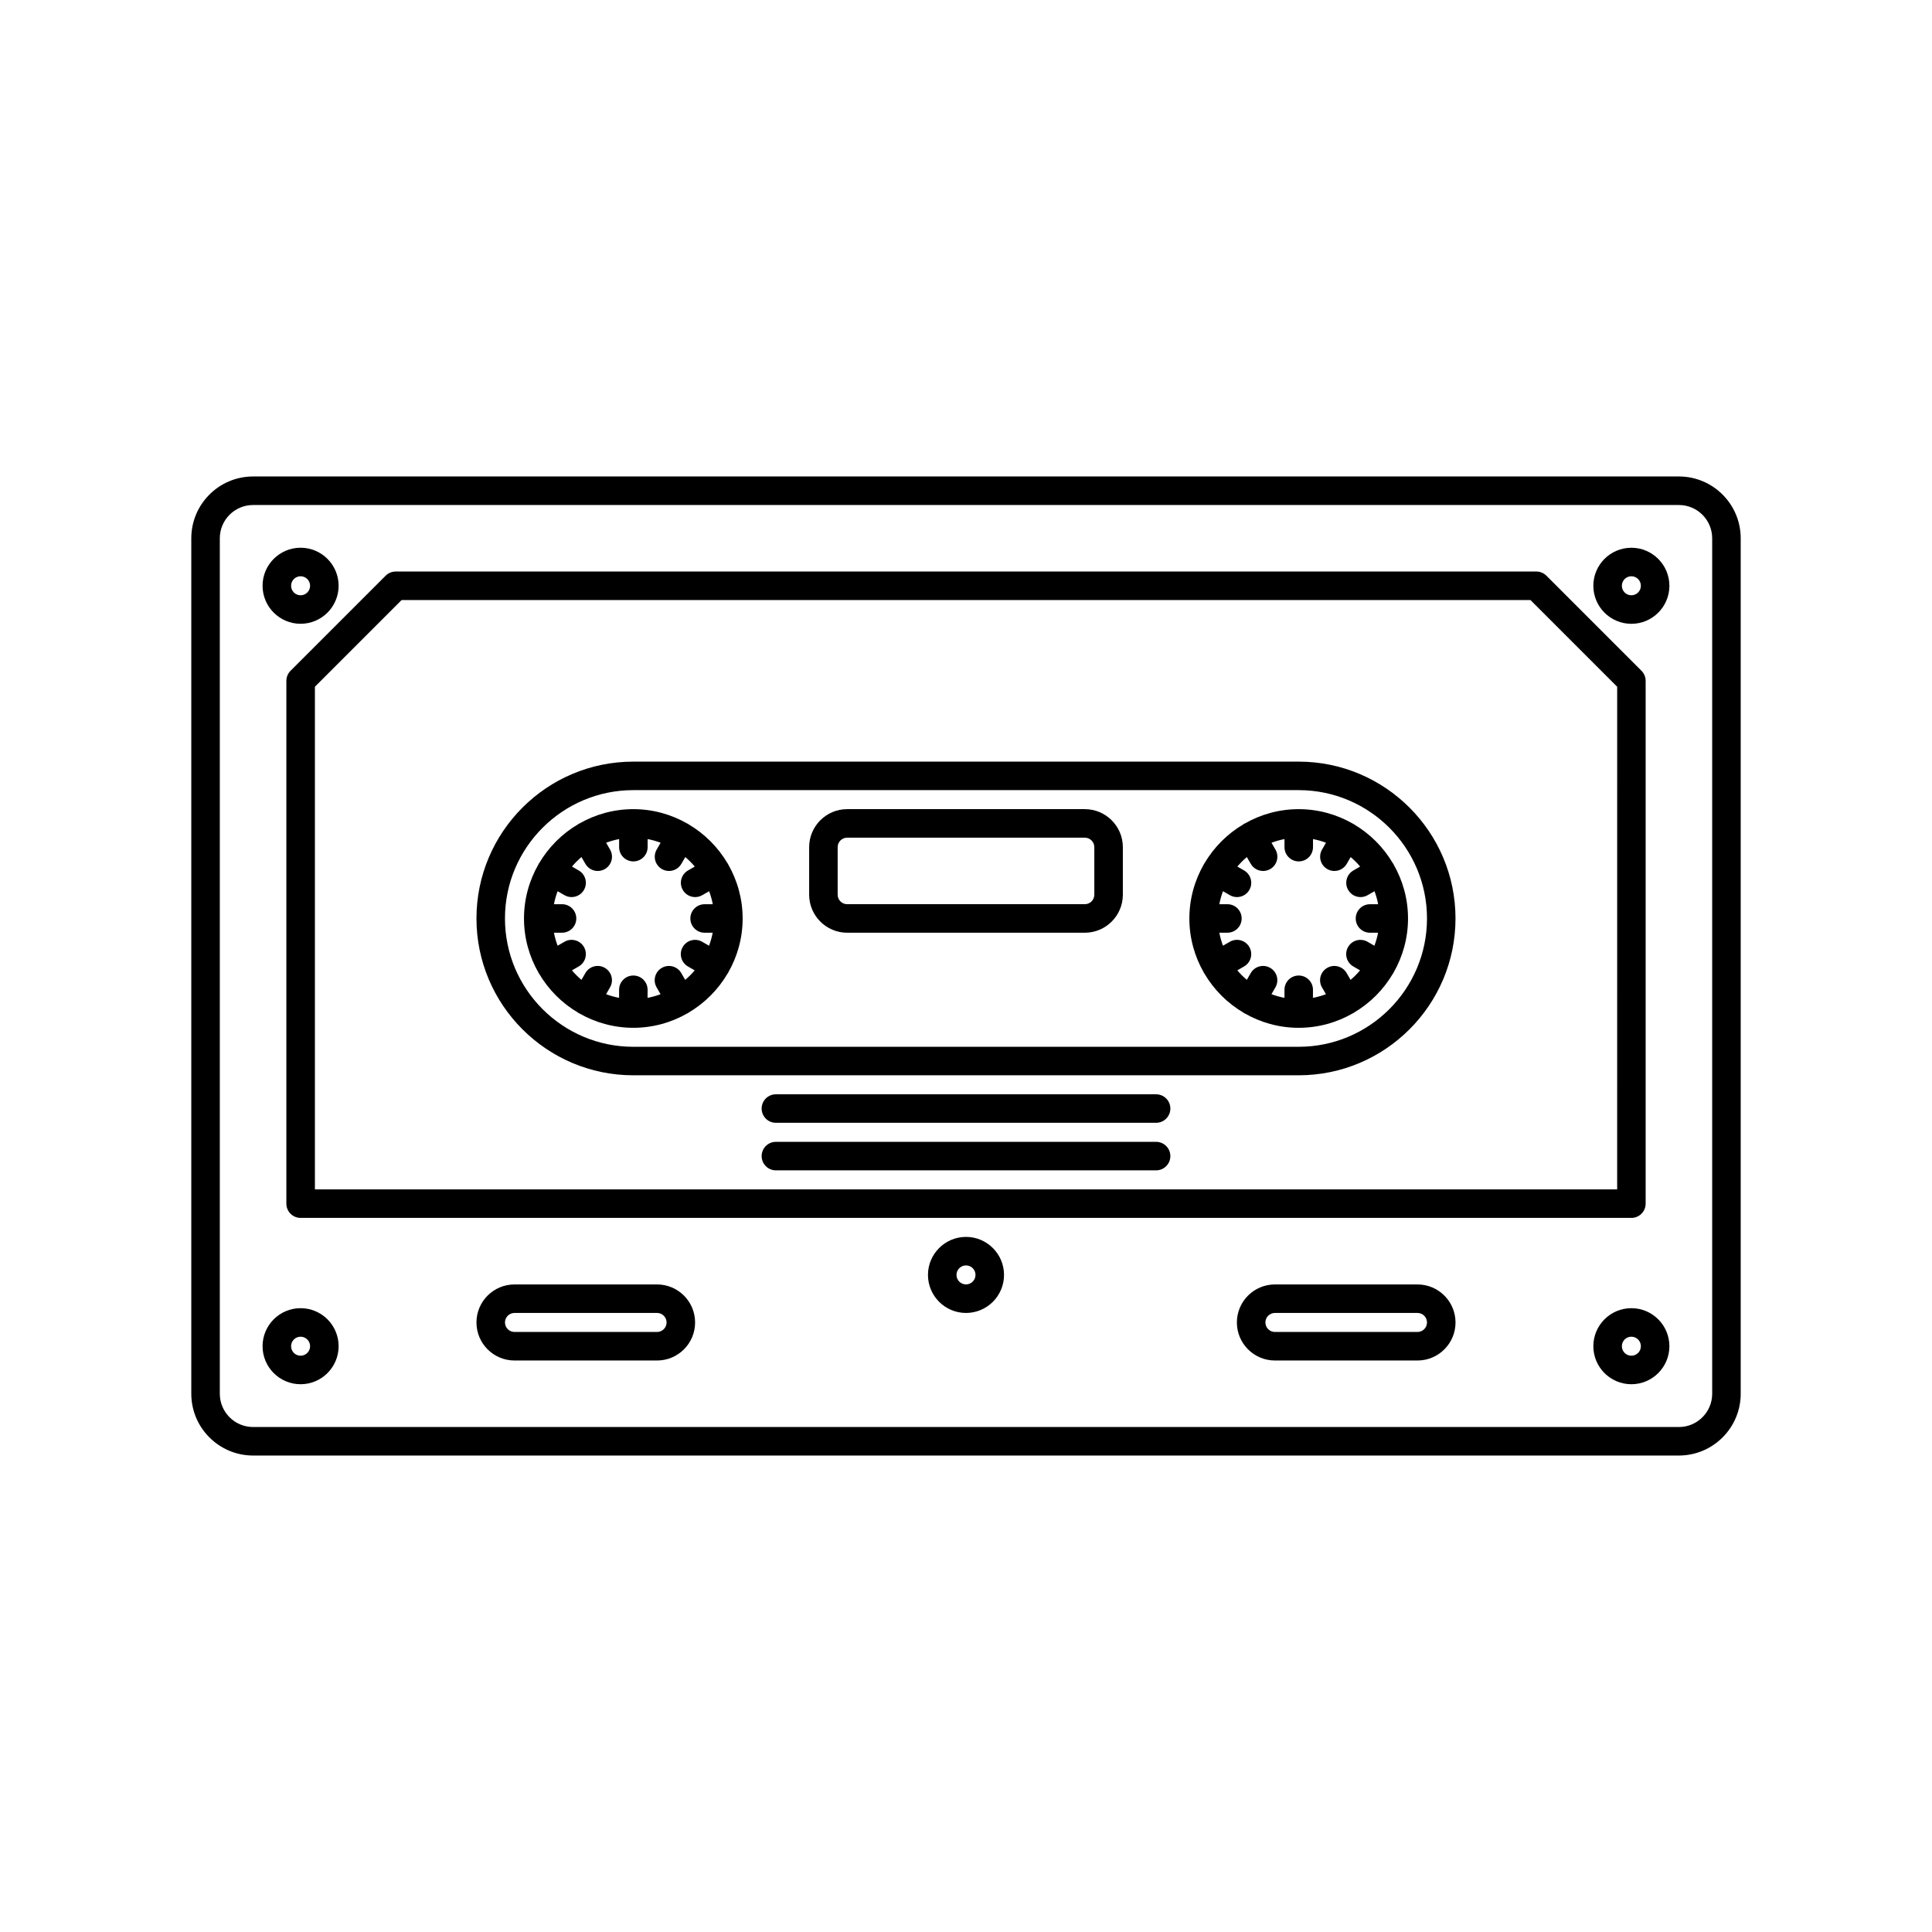 <?xml version="1.0" encoding="UTF-8"?>
<!-- Uploaded to: ICON Repo, www.svgrepo.com, Generator: ICON Repo Mixer Tools -->
<svg fill="#000000" width="800px" height="800px" version="1.1" viewBox="144 144 512 512" xmlns="http://www.w3.org/2000/svg">
 <g>
  <path d="m588.93 270.27h-377.86c-9.027 0-16.375 7.344-16.375 16.375v226.71c0 9.027 7.344 16.375 16.375 16.375h377.86c9.027 0 16.375-7.344 16.375-16.375v-226.71c0-9.027-7.344-16.375-16.375-16.375zm8.816 243.09c0 4.863-3.953 8.816-8.816 8.816h-377.86c-4.863 0-8.816-3.953-8.816-8.816v-226.71c0-4.863 3.953-8.816 8.816-8.816h377.86c4.863 0 8.816 3.953 8.816 8.816z"/>
  <path d="m219.89 324.43v138.55c0 2.086 1.691 3.777 3.777 3.777h352.67c2.086 0 3.777-1.691 3.777-3.777v-138.55c0-1.004-0.398-1.965-1.109-2.672l-25.191-25.191c-0.711-0.711-1.672-1.109-2.672-1.109l-302.28 0.004c-1.004 0-1.965 0.398-2.672 1.109l-25.191 25.191c-0.707 0.703-1.105 1.668-1.105 2.668zm7.559 1.566 22.98-22.98h299.16l22.98 22.98-0.004 133.2h-345.11v-133.2z"/>
  <path d="m336.97 373.06c-0.023-0.047-0.02-0.098-0.047-0.141-0.031-0.055-0.09-0.086-0.125-0.141-2.508-4.266-6.07-7.828-10.34-10.34-0.055-0.035-0.086-0.09-0.141-0.121-0.047-0.023-0.098-0.023-0.141-0.047-4.238-2.43-9.125-3.836-14.344-3.836s-10.113 1.406-14.344 3.836c-0.047 0.023-0.098 0.02-0.141 0.047-0.055 0.031-0.086 0.09-0.141 0.121-4.266 2.508-7.828 6.07-10.34 10.34-0.035 0.055-0.09 0.086-0.121 0.141-0.023 0.047-0.023 0.098-0.047 0.141-2.43 4.238-3.836 9.125-3.836 14.344s1.406 10.113 3.836 14.344c0.023 0.047 0.02 0.098 0.047 0.141 0.023 0.039 0.07 0.055 0.098 0.098 2.508 4.289 6.086 7.863 10.367 10.383 0.055 0.035 0.086 0.09 0.141 0.121 0.035 0.02 0.074 0.012 0.109 0.031 4.242 2.438 9.141 3.856 14.375 3.856 5.234 0 10.133-1.414 14.375-3.856 0.035-0.02 0.074-0.012 0.109-0.031 0.055-0.031 0.086-0.09 0.141-0.121 4.281-2.519 7.856-6.098 10.367-10.383 0.023-0.039 0.07-0.055 0.098-0.098 0.023-0.047 0.023-0.098 0.047-0.141 2.43-4.238 3.836-9.125 3.836-14.344-0.004-5.219-1.414-10.109-3.84-14.344zm-6.883 20.52c-1.797-1.043-4.117-0.422-5.16 1.379-1.043 1.805-0.422 4.117 1.379 5.16l1.797 1.039c-0.77 0.906-1.602 1.742-2.516 2.516l-1.039-1.797c-1.047-1.809-3.359-2.43-5.16-1.379-1.809 1.043-2.422 3.356-1.379 5.16l1.047 1.82c-1.113 0.402-2.254 0.746-3.445 0.961l0.008-2.141c0-2.086-1.691-3.777-3.777-3.777-2.086 0-3.777 1.691-3.777 3.777v2.137c-1.195-0.211-2.332-0.559-3.445-0.961l1.047-1.82c1.043-1.809 0.422-4.117-1.379-5.16-1.805-1.047-4.121-0.43-5.16 1.379l-1.039 1.797c-0.906-0.77-1.742-1.602-2.516-2.516l1.797-1.039c1.809-1.043 2.422-3.356 1.379-5.16-1.043-1.805-3.356-2.422-5.16-1.379l-1.82 1.047c-0.402-1.113-0.746-2.254-0.961-3.445h2.137c2.086 0 3.777-1.691 3.777-3.777 0-2.086-1.691-3.777-3.777-3.777h-2.137c0.211-1.195 0.559-2.332 0.961-3.445l1.82 1.047c0.594 0.344 1.246 0.508 1.891 0.508 1.305 0 2.574-0.676 3.273-1.891 1.043-1.809 0.422-4.117-1.379-5.16l-1.797-1.039c0.77-0.906 1.602-1.742 2.516-2.516l1.039 1.797c0.699 1.215 1.969 1.891 3.273 1.891 0.641 0 1.289-0.16 1.891-0.508 1.809-1.043 2.422-3.356 1.379-5.16l-1.047-1.82c1.113-0.402 2.254-0.746 3.445-0.961v2.137c0 2.086 1.691 3.777 3.777 3.777 2.086 0 3.777-1.691 3.777-3.777v-2.137c1.195 0.211 2.332 0.559 3.445 0.961l-1.047 1.82c-1.043 1.809-0.422 4.117 1.379 5.16 0.594 0.344 1.246 0.508 1.891 0.508 1.305 0 2.574-0.676 3.273-1.891l1.039-1.797c0.906 0.77 1.742 1.602 2.516 2.516l-1.797 1.039c-1.809 1.043-2.422 3.356-1.379 5.16 0.699 1.215 1.969 1.891 3.273 1.891 0.641 0 1.289-0.16 1.891-0.508l1.82-1.047c0.402 1.113 0.746 2.254 0.961 3.445l-2.164 0.004c-2.086 0-3.777 1.691-3.777 3.777 0 2.086 1.691 3.777 3.777 3.777h2.137c-0.211 1.195-0.559 2.332-0.961 3.445z"/>
  <path d="m513.13 372.78c-2.508-4.266-6.07-7.828-10.34-10.34-0.055-0.035-0.086-0.09-0.141-0.121-0.047-0.023-0.098-0.023-0.141-0.047-4.238-2.43-9.125-3.836-14.344-3.836s-10.113 1.406-14.344 3.836c-0.047 0.023-0.098 0.02-0.141 0.047-0.055 0.031-0.086 0.09-0.141 0.121-4.266 2.508-7.828 6.07-10.34 10.34-0.035 0.055-0.09 0.086-0.121 0.141-0.023 0.047-0.023 0.098-0.047 0.141-2.43 4.238-3.836 9.125-3.836 14.344s1.406 10.113 3.836 14.344c0.023 0.047 0.02 0.098 0.047 0.141 0.023 0.039 0.07 0.055 0.098 0.098 2.508 4.289 6.086 7.863 10.367 10.383 0.055 0.035 0.086 0.09 0.141 0.121 0.035 0.02 0.074 0.012 0.109 0.031 4.242 2.438 9.141 3.856 14.375 3.856s10.133-1.414 14.375-3.856c0.035-0.02 0.074-0.012 0.109-0.031 0.055-0.031 0.086-0.09 0.141-0.121 4.281-2.519 7.856-6.098 10.367-10.383 0.023-0.039 0.07-0.055 0.098-0.098 0.023-0.047 0.023-0.098 0.047-0.141 2.43-4.238 3.836-9.125 3.836-14.344s-1.406-10.113-3.836-14.344c-0.023-0.047-0.02-0.098-0.047-0.141-0.039-0.055-0.094-0.086-0.129-0.141zm-6.711 20.801c-1.805-1.043-4.117-0.422-5.16 1.379-1.043 1.805-0.422 4.117 1.379 5.16l1.797 1.039c-0.77 0.906-1.602 1.742-2.516 2.516l-1.039-1.797c-1.043-1.809-3.359-2.43-5.16-1.379-1.809 1.043-2.422 3.356-1.379 5.16l1.047 1.82c-1.113 0.402-2.254 0.746-3.445 0.961l0.008-2.141c0-2.086-1.691-3.777-3.777-3.777s-3.777 1.691-3.777 3.777v2.137c-1.195-0.211-2.332-0.559-3.445-0.961l1.047-1.82c1.043-1.809 0.422-4.117-1.379-5.16-1.797-1.047-4.121-0.43-5.16 1.379l-1.039 1.797c-0.906-0.77-1.742-1.602-2.516-2.516l1.797-1.039c1.809-1.043 2.422-3.356 1.379-5.16-1.043-1.809-3.359-2.422-5.16-1.379l-1.82 1.047c-0.402-1.113-0.746-2.254-0.961-3.445h2.137c2.086 0 3.777-1.691 3.777-3.777 0-2.086-1.691-3.777-3.777-3.777h-2.137c0.211-1.195 0.559-2.332 0.961-3.445l1.82 1.047c0.594 0.344 1.246 0.508 1.891 0.508 1.305 0 2.574-0.676 3.273-1.891 1.043-1.809 0.422-4.117-1.379-5.16l-1.797-1.039c0.77-0.906 1.602-1.742 2.516-2.516l1.039 1.797c0.699 1.215 1.969 1.891 3.273 1.891 0.641 0 1.289-0.16 1.891-0.508 1.809-1.043 2.422-3.356 1.379-5.16l-1.047-1.82c1.113-0.402 2.254-0.746 3.445-0.961v2.137c0 2.086 1.691 3.777 3.777 3.777 2.086 0 3.777-1.691 3.777-3.777v-2.137c1.195 0.211 2.332 0.559 3.445 0.961l-1.047 1.82c-1.043 1.809-0.422 4.117 1.379 5.16 0.594 0.344 1.246 0.508 1.891 0.508 1.305 0 2.574-0.676 3.273-1.891l1.039-1.797c0.906 0.77 1.742 1.602 2.516 2.516l-1.797 1.039c-1.809 1.043-2.422 3.356-1.379 5.16 0.699 1.215 1.969 1.891 3.273 1.891 0.641 0 1.289-0.16 1.891-0.508l1.82-1.047c0.402 1.113 0.746 2.254 0.961 3.445l-2.164 0.004c-2.086 0-3.777 1.691-3.777 3.777 0 2.086 1.691 3.777 3.777 3.777h2.137c-0.211 1.195-0.559 2.332-0.961 3.445z"/>
  <path d="m488.16 345.84h-176.33c-22.918 0-41.562 18.645-41.562 41.562 0 22.918 18.645 41.562 41.562 41.562h176.33c22.918 0 41.562-18.645 41.562-41.562 0.004-22.918-18.645-41.562-41.562-41.562zm0 75.57h-176.33c-18.75 0-34.008-15.254-34.008-34.008 0-18.75 15.254-34.008 34.008-34.008h176.33c18.75 0 34.008 15.254 34.008 34.008s-15.254 34.008-34.008 34.008z"/>
  <path d="m431.49 358.43h-62.977c-5.559 0-10.078 4.519-10.078 10.078v12.594c0 5.559 4.519 10.078 10.078 10.078h62.977c5.559 0 10.078-4.519 10.078-10.078v-12.594c-0.004-5.559-4.523-10.078-10.078-10.078zm2.516 22.672c0 1.391-1.129 2.519-2.519 2.519h-62.977c-1.391 0-2.519-1.129-2.519-2.519v-12.594c0-1.391 1.129-2.519 2.519-2.519h62.977c1.391 0 2.519 1.129 2.519 2.519z"/>
  <path d="m450.38 446.6h-100.76c-2.086 0-3.777 1.691-3.777 3.777 0 2.086 1.691 3.777 3.777 3.777h100.76c2.086 0 3.777-1.691 3.777-3.777 0-2.086-1.691-3.777-3.777-3.777z"/>
  <path d="m450.38 434h-100.76c-2.086 0-3.777 1.691-3.777 3.777s1.691 3.777 3.777 3.777h100.76c2.086 0 3.777-1.691 3.777-3.777 0-2.082-1.691-3.777-3.777-3.777z"/>
  <path d="m223.66 309.31c5.559 0 10.078-4.519 10.078-10.078s-4.519-10.078-10.078-10.078c-5.559 0-10.078 4.519-10.078 10.078 0.004 5.559 4.523 10.078 10.078 10.078zm0-12.594c1.391 0 2.519 1.129 2.519 2.519s-1.129 2.519-2.519 2.519c-1.391 0-2.519-1.129-2.519-2.519s1.129-2.519 2.519-2.519z"/>
  <path d="m576.33 289.16c-5.559 0-10.078 4.519-10.078 10.078 0 5.559 4.519 10.078 10.078 10.078 5.559 0 10.078-4.519 10.078-10.078-0.004-5.559-4.519-10.078-10.078-10.078zm0 12.594c-1.391 0-2.519-1.129-2.519-2.519s1.129-2.519 2.519-2.519 2.519 1.129 2.519 2.519c0 1.395-1.129 2.519-2.519 2.519z"/>
  <path d="m223.66 490.68c-5.559 0-10.078 4.519-10.078 10.078 0 5.559 4.519 10.078 10.078 10.078 5.559 0 10.078-4.519 10.078-10.078 0-5.559-4.519-10.078-10.078-10.078zm0 12.598c-1.391 0-2.519-1.129-2.519-2.519s1.129-2.519 2.519-2.519c1.391 0 2.519 1.129 2.519 2.519s-1.129 2.519-2.519 2.519z"/>
  <path d="m576.33 490.68c-5.559 0-10.078 4.519-10.078 10.078 0 5.559 4.519 10.078 10.078 10.078 5.559 0 10.078-4.519 10.078-10.078-0.004-5.559-4.519-10.078-10.078-10.078zm0 12.598c-1.391 0-2.519-1.129-2.519-2.519s1.129-2.519 2.519-2.519 2.519 1.129 2.519 2.519-1.129 2.519-2.519 2.519z"/>
  <path d="m400 471.79c-5.559 0-10.078 4.519-10.078 10.078s4.519 10.078 10.078 10.078 10.078-4.519 10.078-10.078c-0.004-5.562-4.523-10.078-10.078-10.078zm0 12.594c-1.391 0-2.519-1.129-2.519-2.519 0-1.391 1.129-2.519 2.519-2.519s2.519 1.129 2.519 2.519c-0.004 1.391-1.129 2.519-2.519 2.519z"/>
  <path d="m318.13 484.39h-37.785c-5.559 0-10.078 4.519-10.078 10.078s4.519 10.078 10.078 10.078h37.785c5.559 0 10.078-4.519 10.078-10.078s-4.519-10.078-10.078-10.078zm0 12.594h-37.785c-1.391 0-2.519-1.129-2.519-2.519 0-1.391 1.129-2.519 2.519-2.519h37.785c1.391 0 2.519 1.129 2.519 2.519 0 1.391-1.129 2.519-2.519 2.519z"/>
  <path d="m519.65 484.39h-37.785c-5.559 0-10.078 4.519-10.078 10.078s4.519 10.078 10.078 10.078h37.785c5.559 0 10.078-4.519 10.078-10.078s-4.519-10.078-10.078-10.078zm0 12.594h-37.785c-1.391 0-2.519-1.129-2.519-2.519 0-1.391 1.129-2.519 2.519-2.519h37.785c1.391 0 2.519 1.129 2.519 2.519 0 1.391-1.129 2.519-2.519 2.519z"/>
 </g>
</svg>